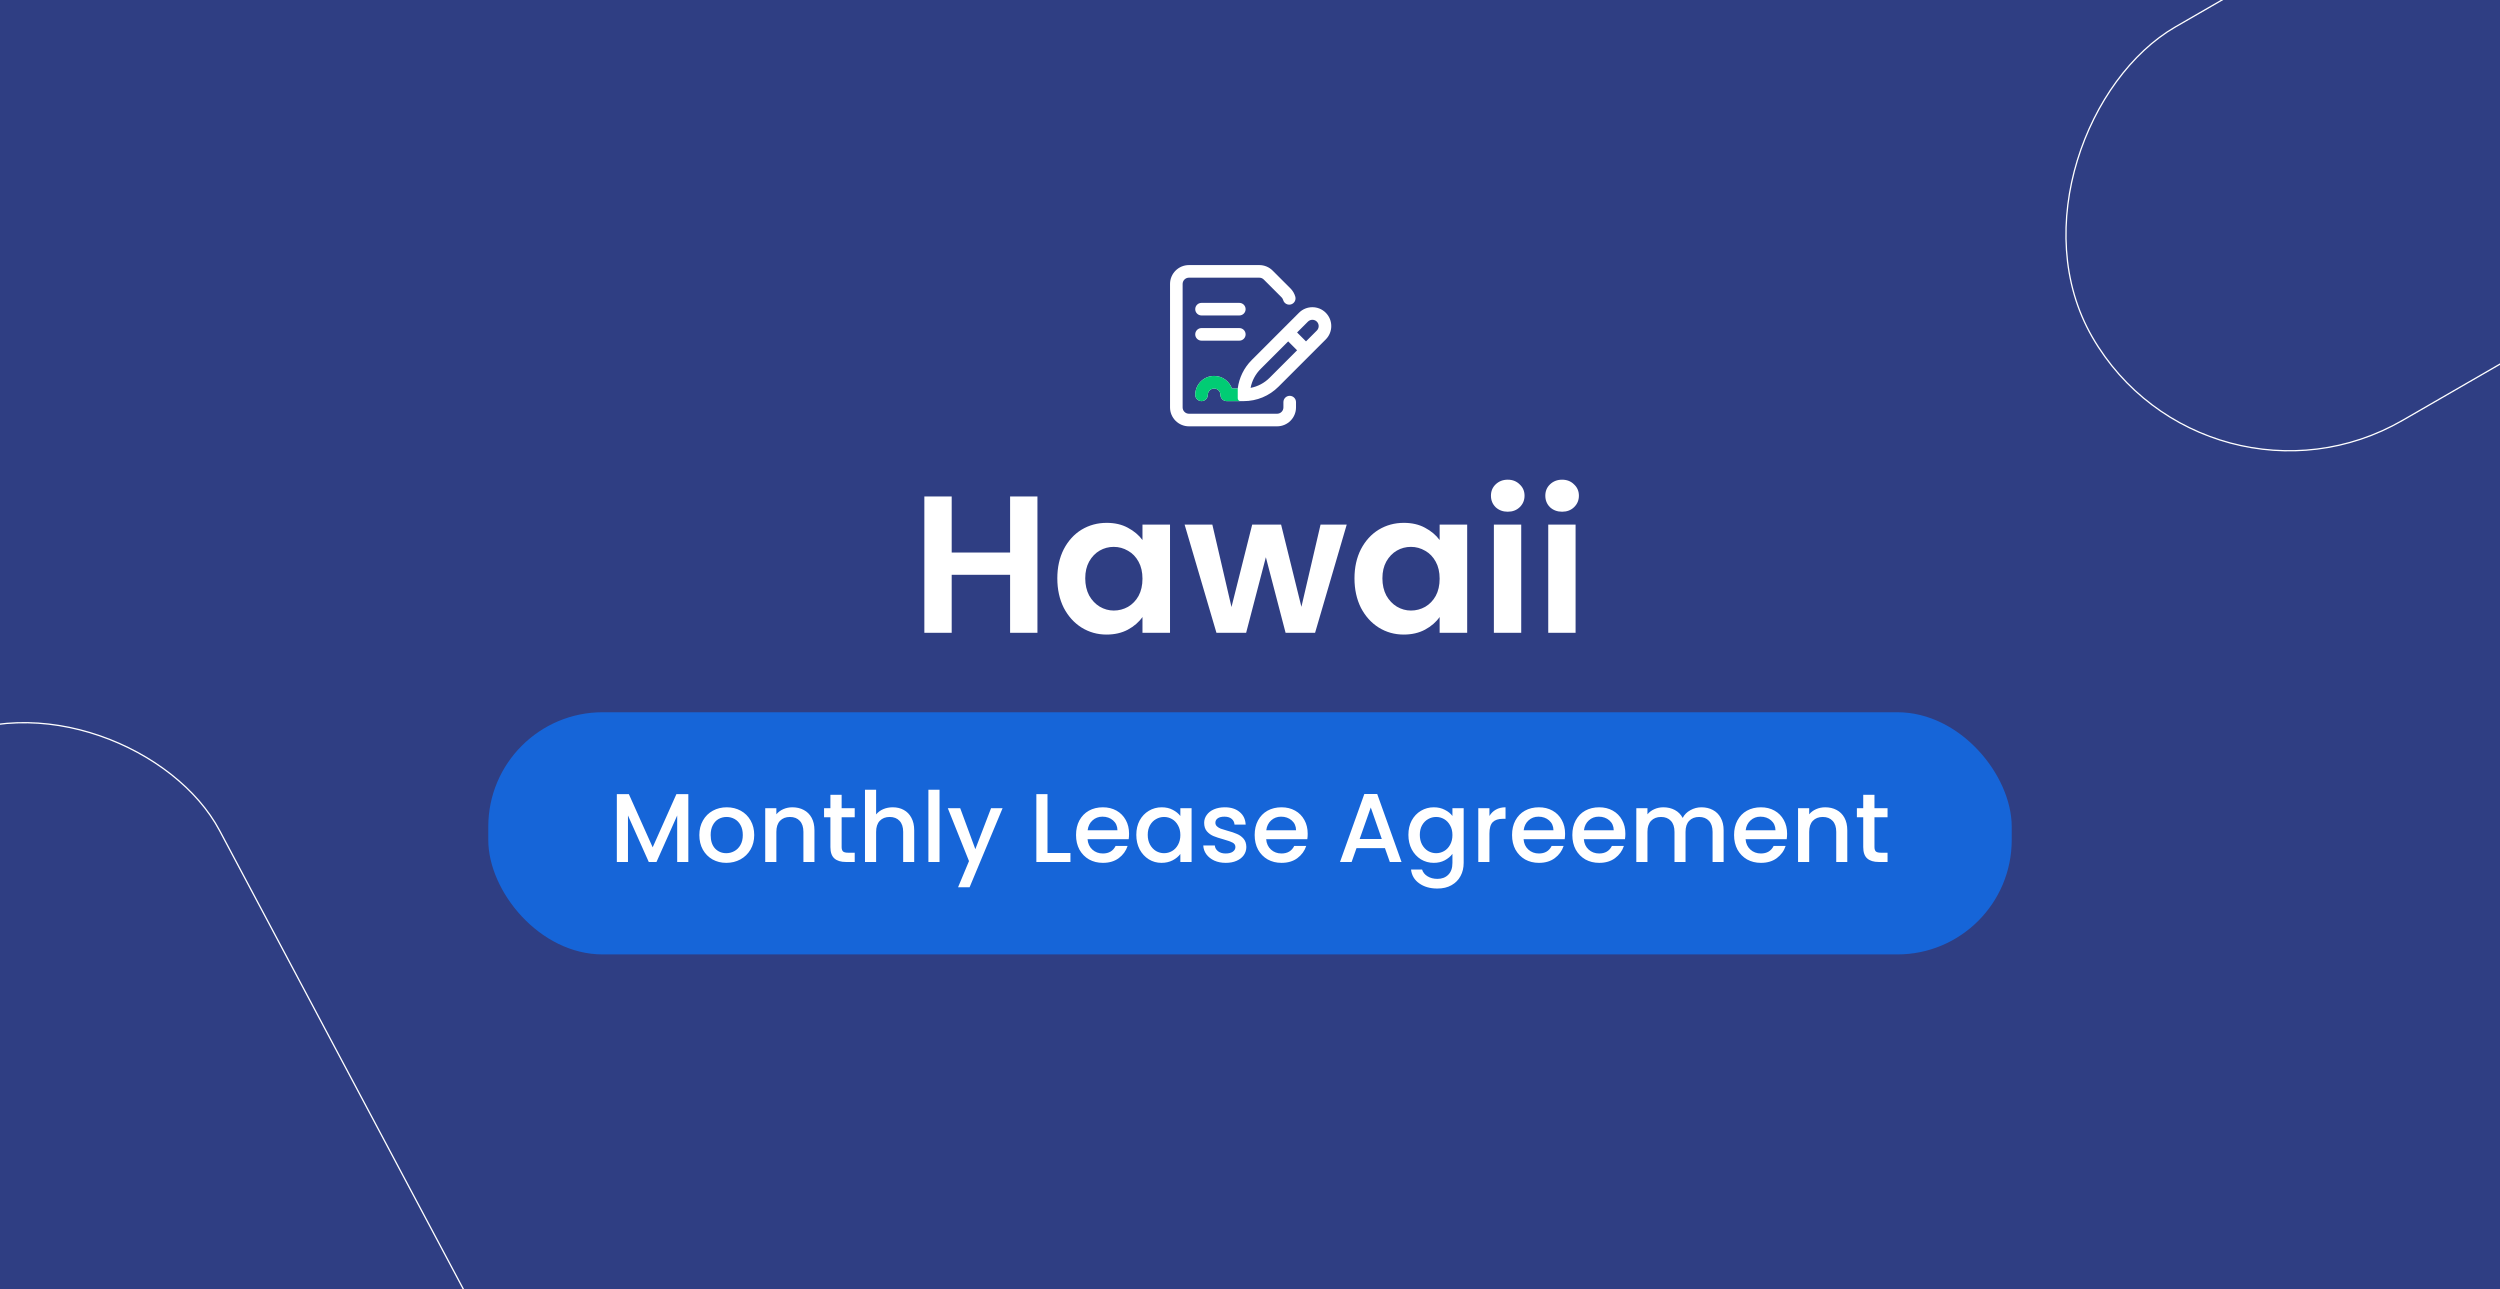 <svg width="1920" height="990" viewBox="0 0 1920 990" fill="none" xmlns="http://www.w3.org/2000/svg">
<rect x="0" y="0" width="1920" height="990" fill="#808080" stroke="none"/>
<g clip-path="url(#clip0_2_104)">
<path d="M1920 0H0V990H1920V0Z" fill="#2F3E83"/>
<rect x="507.453" y="1275.25" width="322.069" height="882.868" rx="161.035" transform="rotate(152.007 507.453 1275.25)" stroke="white"/>
<rect x="1694.15" y="410.034" width="348.93" height="722.337" rx="174.465" transform="rotate(-120 1694.15 410.034)" stroke="white"/>
<rect x="375" y="547" width="1170" height="186" rx="87.888" fill="#1665D8"/>
<path d="M528.63 609.875V662H520.08V626.3L504.18 662H498.255L482.28 626.3V662H473.73V609.875H482.955L501.255 650.75L519.48 609.875H528.63ZM557.793 662.675C553.893 662.675 550.368 661.8 547.218 660.05C544.068 658.25 541.593 655.75 539.793 652.55C537.993 649.3 537.093 645.55 537.093 641.3C537.093 637.1 538.018 633.375 539.868 630.125C541.718 626.875 544.243 624.375 547.443 622.625C550.643 620.875 554.218 620 558.168 620C562.118 620 565.693 620.875 568.893 622.625C572.093 624.375 574.618 626.875 576.468 630.125C578.318 633.375 579.243 637.1 579.243 641.3C579.243 645.5 578.293 649.225 576.393 652.475C574.493 655.725 571.893 658.25 568.593 660.05C565.343 661.8 561.743 662.675 557.793 662.675ZM557.793 655.25C559.993 655.25 562.043 654.725 563.943 653.675C565.893 652.625 567.468 651.05 568.668 648.95C569.868 646.85 570.468 644.3 570.468 641.3C570.468 638.3 569.893 635.775 568.743 633.725C567.593 631.625 566.068 630.05 564.168 629C562.268 627.95 560.218 627.425 558.018 627.425C555.818 627.425 553.768 627.95 551.868 629C550.018 630.05 548.543 631.625 547.443 633.725C546.343 635.775 545.793 638.3 545.793 641.3C545.793 645.75 546.918 649.2 549.168 651.65C551.468 654.05 554.343 655.25 557.793 655.25ZM608.545 620C611.795 620 614.695 620.675 617.245 622.025C619.845 623.375 621.87 625.375 623.32 628.025C624.77 630.675 625.495 633.875 625.495 637.625V662H617.02V638.9C617.02 635.2 616.095 632.375 614.245 630.425C612.395 628.425 609.87 627.425 606.67 627.425C603.47 627.425 600.92 628.425 599.02 630.425C597.17 632.375 596.245 635.2 596.245 638.9V662H587.695V620.675H596.245V625.4C597.645 623.7 599.42 622.375 601.57 621.425C603.77 620.475 606.095 620 608.545 620ZM646.376 627.65V650.525C646.376 652.075 646.726 653.2 647.426 653.9C648.176 654.55 649.426 654.875 651.176 654.875H656.426V662H649.676C645.826 662 642.876 661.1 640.826 659.3C638.776 657.5 637.751 654.575 637.751 650.525V627.65H632.876V620.675H637.751V610.4H646.376V620.675H656.426V627.65H646.376ZM685.682 620C688.832 620 691.632 620.675 694.082 622.025C696.582 623.375 698.532 625.375 699.932 628.025C701.382 630.675 702.107 633.875 702.107 637.625V662H693.632V638.9C693.632 635.2 692.707 632.375 690.857 630.425C689.007 628.425 686.482 627.425 683.282 627.425C680.082 627.425 677.532 628.425 675.632 630.425C673.782 632.375 672.857 635.2 672.857 638.9V662H664.307V606.5H672.857V625.475C674.307 623.725 676.132 622.375 678.332 621.425C680.582 620.475 683.032 620 685.682 620ZM721.563 606.5V662H713.013V606.5H721.563ZM769.988 620.675L744.638 681.425H735.788L744.188 661.325L727.913 620.675H737.438L749.063 652.175L761.138 620.675H769.988ZM804.473 655.1H822.098V662H795.923V609.875H804.473V655.1ZM867.123 640.325C867.123 641.875 867.023 643.275 866.823 644.525H835.248C835.498 647.825 836.723 650.475 838.923 652.475C841.123 654.475 843.823 655.475 847.023 655.475C851.623 655.475 854.873 653.55 856.773 649.7H865.998C864.748 653.5 862.473 656.625 859.173 659.075C855.923 661.475 851.873 662.675 847.023 662.675C843.073 662.675 839.523 661.8 836.373 660.05C833.273 658.25 830.823 655.75 829.023 652.55C827.273 649.3 826.398 645.55 826.398 641.3C826.398 637.05 827.248 633.325 828.948 630.125C830.698 626.875 833.123 624.375 836.223 622.625C839.373 620.875 842.973 620 847.023 620C850.923 620 854.398 620.85 857.448 622.55C860.498 624.25 862.873 626.65 864.573 629.75C866.273 632.8 867.123 636.325 867.123 640.325ZM858.198 637.625C858.148 634.475 857.023 631.95 854.823 630.05C852.623 628.15 849.898 627.2 846.648 627.2C843.698 627.2 841.173 628.15 839.073 630.05C836.973 631.9 835.723 634.425 835.323 637.625H858.198ZM872.687 641.15C872.687 637 873.537 633.325 875.237 630.125C876.987 626.925 879.337 624.45 882.287 622.7C885.287 620.9 888.587 620 892.187 620C895.437 620 898.262 620.65 900.662 621.95C903.112 623.2 905.062 624.775 906.512 626.675V620.675H915.137V662H906.512V655.85C905.062 657.8 903.087 659.425 900.587 660.725C898.087 662.025 895.237 662.675 892.037 662.675C888.487 662.675 885.237 661.775 882.287 659.975C879.337 658.125 876.987 655.575 875.237 652.325C873.537 649.025 872.687 645.3 872.687 641.15ZM906.512 641.3C906.512 638.45 905.912 635.975 904.712 633.875C903.562 631.775 902.037 630.175 900.137 629.075C898.237 627.975 896.187 627.425 893.987 627.425C891.787 627.425 889.737 627.975 887.837 629.075C885.937 630.125 884.387 631.7 883.187 633.8C882.037 635.85 881.462 638.3 881.462 641.15C881.462 644 882.037 646.5 883.187 648.65C884.387 650.8 885.937 652.45 887.837 653.6C889.787 654.7 891.837 655.25 893.987 655.25C896.187 655.25 898.237 654.7 900.137 653.6C902.037 652.5 903.562 650.9 904.712 648.8C905.912 646.65 906.512 644.15 906.512 641.3ZM941.367 662.675C938.117 662.675 935.192 662.1 932.592 660.95C930.042 659.75 928.017 658.15 926.517 656.15C925.017 654.1 924.217 651.825 924.117 649.325H932.967C933.117 651.075 933.942 652.55 935.442 653.75C936.992 654.9 938.917 655.475 941.217 655.475C943.617 655.475 945.467 655.025 946.767 654.125C948.117 653.175 948.792 651.975 948.792 650.525C948.792 648.975 948.042 647.825 946.542 647.075C945.092 646.325 942.767 645.5 939.567 644.6C936.467 643.75 933.942 642.925 931.992 642.125C930.042 641.325 928.342 640.1 926.892 638.45C925.492 636.8 924.792 634.625 924.792 631.925C924.792 629.725 925.442 627.725 926.742 625.925C928.042 624.075 929.892 622.625 932.292 621.575C934.742 620.525 937.542 620 940.692 620C945.392 620 949.167 621.2 952.017 623.6C954.917 625.95 956.467 629.175 956.667 633.275H948.117C947.967 631.425 947.217 629.95 945.867 628.85C944.517 627.75 942.692 627.2 940.392 627.2C938.142 627.2 936.417 627.625 935.217 628.475C934.017 629.325 933.417 630.45 933.417 631.85C933.417 632.95 933.817 633.875 934.617 634.625C935.417 635.375 936.392 635.975 937.542 636.425C938.692 636.825 940.392 637.35 942.642 638C945.642 638.8 948.092 639.625 949.992 640.475C951.942 641.275 953.617 642.475 955.017 644.075C956.417 645.675 957.142 647.8 957.192 650.45C957.192 652.8 956.542 654.9 955.242 656.75C953.942 658.6 952.092 660.05 949.692 661.1C947.342 662.15 944.567 662.675 941.367 662.675ZM1004.31 640.325C1004.31 641.875 1004.21 643.275 1004.01 644.525H972.431C972.681 647.825 973.906 650.475 976.106 652.475C978.306 654.475 981.006 655.475 984.206 655.475C988.806 655.475 992.056 653.55 993.956 649.7H1003.18C1001.93 653.5 999.656 656.625 996.356 659.075C993.106 661.475 989.056 662.675 984.206 662.675C980.256 662.675 976.706 661.8 973.556 660.05C970.456 658.25 968.006 655.75 966.206 652.55C964.456 649.3 963.581 645.55 963.581 641.3C963.581 637.05 964.431 633.325 966.131 630.125C967.881 626.875 970.306 624.375 973.406 622.625C976.556 620.875 980.156 620 984.206 620C988.106 620 991.581 620.85 994.631 622.55C997.681 624.25 1000.06 626.65 1001.76 629.75C1003.46 632.8 1004.31 636.325 1004.31 640.325ZM995.381 637.625C995.331 634.475 994.206 631.95 992.006 630.05C989.806 628.15 987.081 627.2 983.831 627.2C980.881 627.2 978.356 628.15 976.256 630.05C974.156 631.9 972.906 634.425 972.506 637.625H995.381ZM1063.63 651.35H1041.8L1038.05 662H1029.13L1047.8 609.8H1057.7L1076.38 662H1067.38L1063.63 651.35ZM1061.23 644.375L1052.75 620.15L1044.2 644.375H1061.23ZM1101.15 620C1104.35 620 1107.17 620.65 1109.62 621.95C1112.12 623.2 1114.07 624.775 1115.47 626.675V620.675H1124.1V662.675C1124.1 666.475 1123.3 669.85 1121.7 672.8C1120.1 675.8 1117.77 678.15 1114.72 679.85C1111.72 681.55 1108.12 682.4 1103.92 682.4C1098.32 682.4 1093.67 681.075 1089.97 678.425C1086.27 675.825 1084.17 672.275 1083.67 667.775H1092.15C1092.8 669.925 1094.17 671.65 1096.27 672.95C1098.42 674.3 1100.97 674.975 1103.92 674.975C1107.37 674.975 1110.15 673.925 1112.25 671.825C1114.4 669.725 1115.47 666.675 1115.47 662.675V655.775C1114.02 657.725 1112.05 659.375 1109.55 660.725C1107.1 662.025 1104.3 662.675 1101.15 662.675C1097.55 662.675 1094.25 661.775 1091.25 659.975C1088.3 658.125 1085.95 655.575 1084.2 652.325C1082.5 649.025 1081.65 645.3 1081.65 641.15C1081.65 637 1082.5 633.325 1084.2 630.125C1085.95 626.925 1088.3 624.45 1091.25 622.7C1094.25 620.9 1097.55 620 1101.15 620ZM1115.47 641.3C1115.47 638.45 1114.87 635.975 1113.67 633.875C1112.52 631.775 1111 630.175 1109.1 629.075C1107.2 627.975 1105.15 627.425 1102.95 627.425C1100.75 627.425 1098.7 627.975 1096.8 629.075C1094.9 630.125 1093.35 631.7 1092.15 633.8C1091 635.85 1090.42 638.3 1090.42 641.15C1090.42 644 1091 646.5 1092.15 648.65C1093.35 650.8 1094.9 652.45 1096.8 653.6C1098.75 654.7 1100.8 655.25 1102.95 655.25C1105.15 655.25 1107.2 654.7 1109.1 653.6C1111 652.5 1112.52 650.9 1113.67 648.8C1114.87 646.65 1115.47 644.15 1115.47 641.3ZM1143.88 626.675C1145.13 624.575 1146.78 622.95 1148.83 621.8C1150.93 620.6 1153.4 620 1156.25 620V628.85H1154.08C1150.73 628.85 1148.18 629.7 1146.43 631.4C1144.73 633.1 1143.88 636.05 1143.88 640.25V662H1135.33V620.675H1143.88V626.675ZM1201.99 640.325C1201.99 641.875 1201.89 643.275 1201.69 644.525H1170.11C1170.36 647.825 1171.59 650.475 1173.79 652.475C1175.99 654.475 1178.69 655.475 1181.89 655.475C1186.49 655.475 1189.74 653.55 1191.64 649.7H1200.86C1199.61 653.5 1197.34 656.625 1194.04 659.075C1190.79 661.475 1186.74 662.675 1181.89 662.675C1177.94 662.675 1174.39 661.8 1171.24 660.05C1168.14 658.25 1165.69 655.75 1163.89 652.55C1162.14 649.3 1161.26 645.55 1161.26 641.3C1161.26 637.05 1162.11 633.325 1163.81 630.125C1165.56 626.875 1167.99 624.375 1171.09 622.625C1174.24 620.875 1177.84 620 1181.89 620C1185.79 620 1189.26 620.85 1192.31 622.55C1195.36 624.25 1197.74 626.65 1199.44 629.75C1201.14 632.8 1201.99 636.325 1201.99 640.325ZM1193.06 637.625C1193.01 634.475 1191.89 631.95 1189.69 630.05C1187.49 628.15 1184.76 627.2 1181.51 627.2C1178.56 627.2 1176.04 628.15 1173.94 630.05C1171.84 631.9 1170.59 634.425 1170.19 637.625H1193.06ZM1248.28 640.325C1248.28 641.875 1248.18 643.275 1247.98 644.525H1216.4C1216.65 647.825 1217.88 650.475 1220.08 652.475C1222.28 654.475 1224.98 655.475 1228.18 655.475C1232.78 655.475 1236.03 653.55 1237.93 649.7H1247.15C1245.9 653.5 1243.63 656.625 1240.33 659.075C1237.08 661.475 1233.03 662.675 1228.18 662.675C1224.23 662.675 1220.68 661.8 1217.53 660.05C1214.43 658.25 1211.98 655.75 1210.18 652.55C1208.43 649.3 1207.55 645.55 1207.55 641.3C1207.55 637.05 1208.4 633.325 1210.1 630.125C1211.85 626.875 1214.28 624.375 1217.38 622.625C1220.53 620.875 1224.13 620 1228.18 620C1232.08 620 1235.55 620.85 1238.6 622.55C1241.65 624.25 1244.03 626.65 1245.73 629.75C1247.43 632.8 1248.28 636.325 1248.28 640.325ZM1239.35 637.625C1239.3 634.475 1238.18 631.95 1235.98 630.05C1233.78 628.15 1231.05 627.2 1227.8 627.2C1224.85 627.2 1222.33 628.15 1220.23 630.05C1218.13 631.9 1216.88 634.425 1216.48 637.625H1239.35ZM1306.71 620C1309.96 620 1312.86 620.675 1315.41 622.025C1318.01 623.375 1320.04 625.375 1321.49 628.025C1322.99 630.675 1323.74 633.875 1323.74 637.625V662H1315.26V638.9C1315.26 635.2 1314.34 632.375 1312.49 630.425C1310.64 628.425 1308.11 627.425 1304.91 627.425C1301.71 627.425 1299.16 628.425 1297.26 630.425C1295.41 632.375 1294.49 635.2 1294.49 638.9V662H1286.01V638.9C1286.01 635.2 1285.09 632.375 1283.24 630.425C1281.39 628.425 1278.86 627.425 1275.66 627.425C1272.46 627.425 1269.91 628.425 1268.01 630.425C1266.16 632.375 1265.24 635.2 1265.24 638.9V662H1256.69V620.675H1265.24V625.4C1266.64 623.7 1268.41 622.375 1270.56 621.425C1272.71 620.475 1275.01 620 1277.46 620C1280.76 620 1283.71 620.7 1286.31 622.1C1288.91 623.5 1290.91 625.525 1292.31 628.175C1293.56 625.675 1295.51 623.7 1298.16 622.25C1300.81 620.75 1303.66 620 1306.71 620ZM1372.49 640.325C1372.49 641.875 1372.39 643.275 1372.19 644.525H1340.62C1340.87 647.825 1342.09 650.475 1344.29 652.475C1346.49 654.475 1349.19 655.475 1352.39 655.475C1356.99 655.475 1360.24 653.55 1362.14 649.7H1371.37C1370.12 653.5 1367.84 656.625 1364.54 659.075C1361.29 661.475 1357.24 662.675 1352.39 662.675C1348.44 662.675 1344.89 661.8 1341.74 660.05C1338.64 658.25 1336.19 655.75 1334.39 652.55C1332.64 649.3 1331.77 645.55 1331.77 641.3C1331.77 637.05 1332.62 633.325 1334.32 630.125C1336.07 626.875 1338.49 624.375 1341.59 622.625C1344.74 620.875 1348.34 620 1352.39 620C1356.29 620 1359.77 620.85 1362.82 622.55C1365.87 624.25 1368.24 626.65 1369.94 629.75C1371.64 632.8 1372.49 636.325 1372.49 640.325ZM1363.57 637.625C1363.52 634.475 1362.39 631.95 1360.19 630.05C1357.99 628.15 1355.27 627.2 1352.02 627.2C1349.07 627.2 1346.54 628.15 1344.44 630.05C1342.34 631.9 1341.09 634.425 1340.69 637.625H1363.57ZM1401.76 620C1405.01 620 1407.91 620.675 1410.46 622.025C1413.06 623.375 1415.08 625.375 1416.53 628.025C1417.98 630.675 1418.71 633.875 1418.71 637.625V662H1410.23V638.9C1410.23 635.2 1409.31 632.375 1407.46 630.425C1405.61 628.425 1403.08 627.425 1399.88 627.425C1396.68 627.425 1394.13 628.425 1392.23 630.425C1390.38 632.375 1389.46 635.2 1389.46 638.9V662H1380.91V620.675H1389.46V625.4C1390.86 623.7 1392.63 622.375 1394.78 621.425C1396.98 620.475 1399.31 620 1401.76 620ZM1439.59 627.65V650.525C1439.59 652.075 1439.94 653.2 1440.64 653.9C1441.39 654.55 1442.64 654.875 1444.39 654.875H1449.64V662H1442.89C1439.04 662 1436.09 661.1 1434.04 659.3C1431.99 657.5 1430.96 654.575 1430.96 650.525V627.65H1426.09V620.675H1430.96V610.4H1439.59V620.675H1449.64V627.65H1439.59Z" fill="white"/>
<path d="M796.751 381.3V486H775.751V441.45H730.901V486H709.901V381.3H730.901V424.35H775.751V381.3H796.751ZM812.02 444.15C812.02 435.75 813.67 428.3 816.97 421.8C820.37 415.3 824.92 410.3 830.62 406.8C836.42 403.3 842.87 401.55 849.97 401.55C856.17 401.55 861.57 402.8 866.17 405.3C870.87 407.8 874.62 410.95 877.42 414.75V402.9H898.57V486H877.42V473.85C874.72 477.75 870.97 481 866.17 483.6C861.47 486.1 856.02 487.35 849.82 487.35C842.82 487.35 836.42 485.55 830.62 481.95C824.92 478.35 820.37 473.3 816.97 466.8C813.67 460.2 812.02 452.65 812.02 444.15ZM877.42 444.45C877.42 439.35 876.42 435 874.42 431.4C872.42 427.7 869.72 424.9 866.32 423C862.92 421 859.27 420 855.37 420C851.47 420 847.87 420.95 844.57 422.85C841.27 424.75 838.57 427.55 836.47 431.25C834.47 434.85 833.47 439.15 833.47 444.15C833.47 449.15 834.47 453.55 836.47 457.35C838.57 461.05 841.27 463.9 844.57 465.9C847.97 467.9 851.57 468.9 855.37 468.9C859.27 468.9 862.92 467.95 866.32 466.05C869.72 464.05 872.42 461.25 874.42 457.65C876.42 453.95 877.42 449.55 877.42 444.45ZM1034.28 402.9L1009.98 486H987.33L972.18 427.95L957.03 486H934.23L909.78 402.9H931.08L945.78 466.2L961.68 402.9H983.88L999.48 466.05L1014.18 402.9H1034.28ZM1040.24 444.15C1040.24 435.75 1041.89 428.3 1045.19 421.8C1048.59 415.3 1053.14 410.3 1058.84 406.8C1064.64 403.3 1071.09 401.55 1078.19 401.55C1084.39 401.55 1089.79 402.8 1094.39 405.3C1099.09 407.8 1102.84 410.95 1105.64 414.75V402.9H1126.79V486H1105.64V473.85C1102.94 477.75 1099.19 481 1094.39 483.6C1089.69 486.1 1084.24 487.35 1078.04 487.35C1071.04 487.35 1064.64 485.55 1058.84 481.95C1053.14 478.35 1048.59 473.3 1045.19 466.8C1041.89 460.2 1040.24 452.65 1040.24 444.15ZM1105.64 444.45C1105.64 439.35 1104.64 435 1102.64 431.4C1100.64 427.7 1097.94 424.9 1094.54 423C1091.14 421 1087.49 420 1083.59 420C1079.69 420 1076.09 420.95 1072.79 422.85C1069.49 424.75 1066.79 427.55 1064.69 431.25C1062.69 434.85 1061.69 439.15 1061.69 444.15C1061.69 449.15 1062.69 453.55 1064.69 457.35C1066.79 461.05 1069.49 463.9 1072.79 465.9C1076.19 467.9 1079.79 468.9 1083.59 468.9C1087.49 468.9 1091.14 467.95 1094.54 466.05C1097.94 464.05 1100.64 461.25 1102.64 457.65C1104.64 453.95 1105.64 449.55 1105.64 444.45ZM1157.95 393C1154.25 393 1151.15 391.85 1148.65 389.55C1146.25 387.15 1145.05 384.2 1145.05 380.7C1145.05 377.2 1146.25 374.3 1148.65 372C1151.15 369.6 1154.25 368.4 1157.95 368.4C1161.65 368.4 1164.7 369.6 1167.1 372C1169.6 374.3 1170.85 377.2 1170.85 380.7C1170.85 384.2 1169.6 387.15 1167.1 389.55C1164.7 391.85 1161.65 393 1157.95 393ZM1168.3 402.9V486H1147.3V402.9H1168.3ZM1199.7 393C1196 393 1192.9 391.85 1190.4 389.55C1188 387.15 1186.8 384.2 1186.8 380.7C1186.8 377.2 1188 374.3 1190.4 372C1192.9 369.6 1196 368.4 1199.7 368.4C1203.4 368.4 1206.45 369.6 1208.85 372C1211.35 374.3 1212.6 377.2 1212.6 380.7C1212.6 384.2 1211.35 387.15 1208.85 389.55C1206.45 391.85 1203.4 393 1199.7 393ZM1210.05 402.9V486H1189.05V402.9H1210.05Z" fill="white"/>
<path fill-rule="evenodd" clip-rule="evenodd" d="M985.66 308.828C985.66 306.156 987.826 303.991 990.498 303.991C993.169 303.991 995.335 306.156 995.335 308.828V312.908C995.335 320.91 988.825 327.42 980.823 327.42H913.098C905.095 327.42 898.585 320.91 898.585 312.908V218.093C898.585 210.09 905.095 203.58 913.098 203.58H967.14C971.016 203.58 974.661 205.09 977.402 207.831L991.085 221.513C992.833 223.261 994.113 225.443 994.787 227.823C995.515 230.393 994.02 233.067 991.45 233.795C988.879 234.523 986.206 233.029 985.477 230.458C985.253 229.665 984.826 228.937 984.243 228.355L970.561 214.672C969.647 213.758 968.432 213.255 967.14 213.255H913.098C910.43 213.255 908.26 215.425 908.26 218.093V312.908C908.26 315.575 910.43 317.745 913.098 317.745H980.823C983.49 317.745 985.66 315.575 985.66 312.908V308.828ZM997.651 240.174C1003.31 234.516 1012.52 234.516 1018.17 240.174C1023.83 245.833 1023.83 255.04 1018.17 260.698L981.896 296.977C974.743 304.13 965.233 308.069 955.118 308.069H942.123C939.451 308.069 937.285 305.903 937.285 303.231C937.285 300.564 935.115 298.394 932.448 298.394C929.78 298.394 927.61 300.564 927.61 303.231C927.61 305.903 925.444 308.069 922.773 308.069C920.101 308.069 917.935 305.903 917.935 303.231C917.935 295.229 924.445 288.719 932.448 288.719C938.754 288.719 944.134 292.763 946.131 298.394H950.586C951.635 290.111 955.372 282.453 961.372 276.453L997.651 240.174ZM960.456 297.892C965.954 296.844 971.01 294.18 975.054 290.136L996.165 269.025L989.324 262.184L968.213 283.295C964.169 287.339 961.505 292.395 960.456 297.892ZM1003.01 262.184L1011.33 253.857C1013.22 251.966 1013.22 248.906 1011.33 247.016C1009.45 245.129 1006.38 245.129 1004.49 247.016L996.165 255.342L1003.01 262.184ZM951.798 242.28H922.773C920.101 242.28 917.935 240.114 917.935 237.443C917.935 234.771 920.101 232.605 922.773 232.605H951.798C954.469 232.605 956.635 234.771 956.635 237.443C956.635 240.114 954.469 242.28 951.798 242.28ZM922.773 261.63H951.798C954.469 261.63 956.635 259.464 956.635 256.793C956.635 254.121 954.469 251.955 951.798 251.955H922.773C920.101 251.955 917.935 254.121 917.935 256.793C917.935 259.464 920.101 261.63 922.773 261.63Z" fill="white"/>
<path d="M946.131 298.394H950.586V305.894C950.586 307.095 951.559 308.069 952.76 308.069H942.123C939.451 308.069 937.285 305.903 937.285 303.231C937.285 300.564 935.115 298.394 932.448 298.394C929.78 298.394 927.61 300.564 927.61 303.231C927.61 305.903 925.444 308.069 922.773 308.069C920.101 308.069 917.935 305.903 917.935 303.231C917.935 295.229 924.445 288.719 932.448 288.719C938.754 288.719 944.134 292.763 946.131 298.394Z" fill="#01CC74"/>
</g>
<defs>
<clipPath id="clip0_2_104">
<rect width="1920" height="990" fill="white"/>
</clipPath>
</defs>
</svg>
